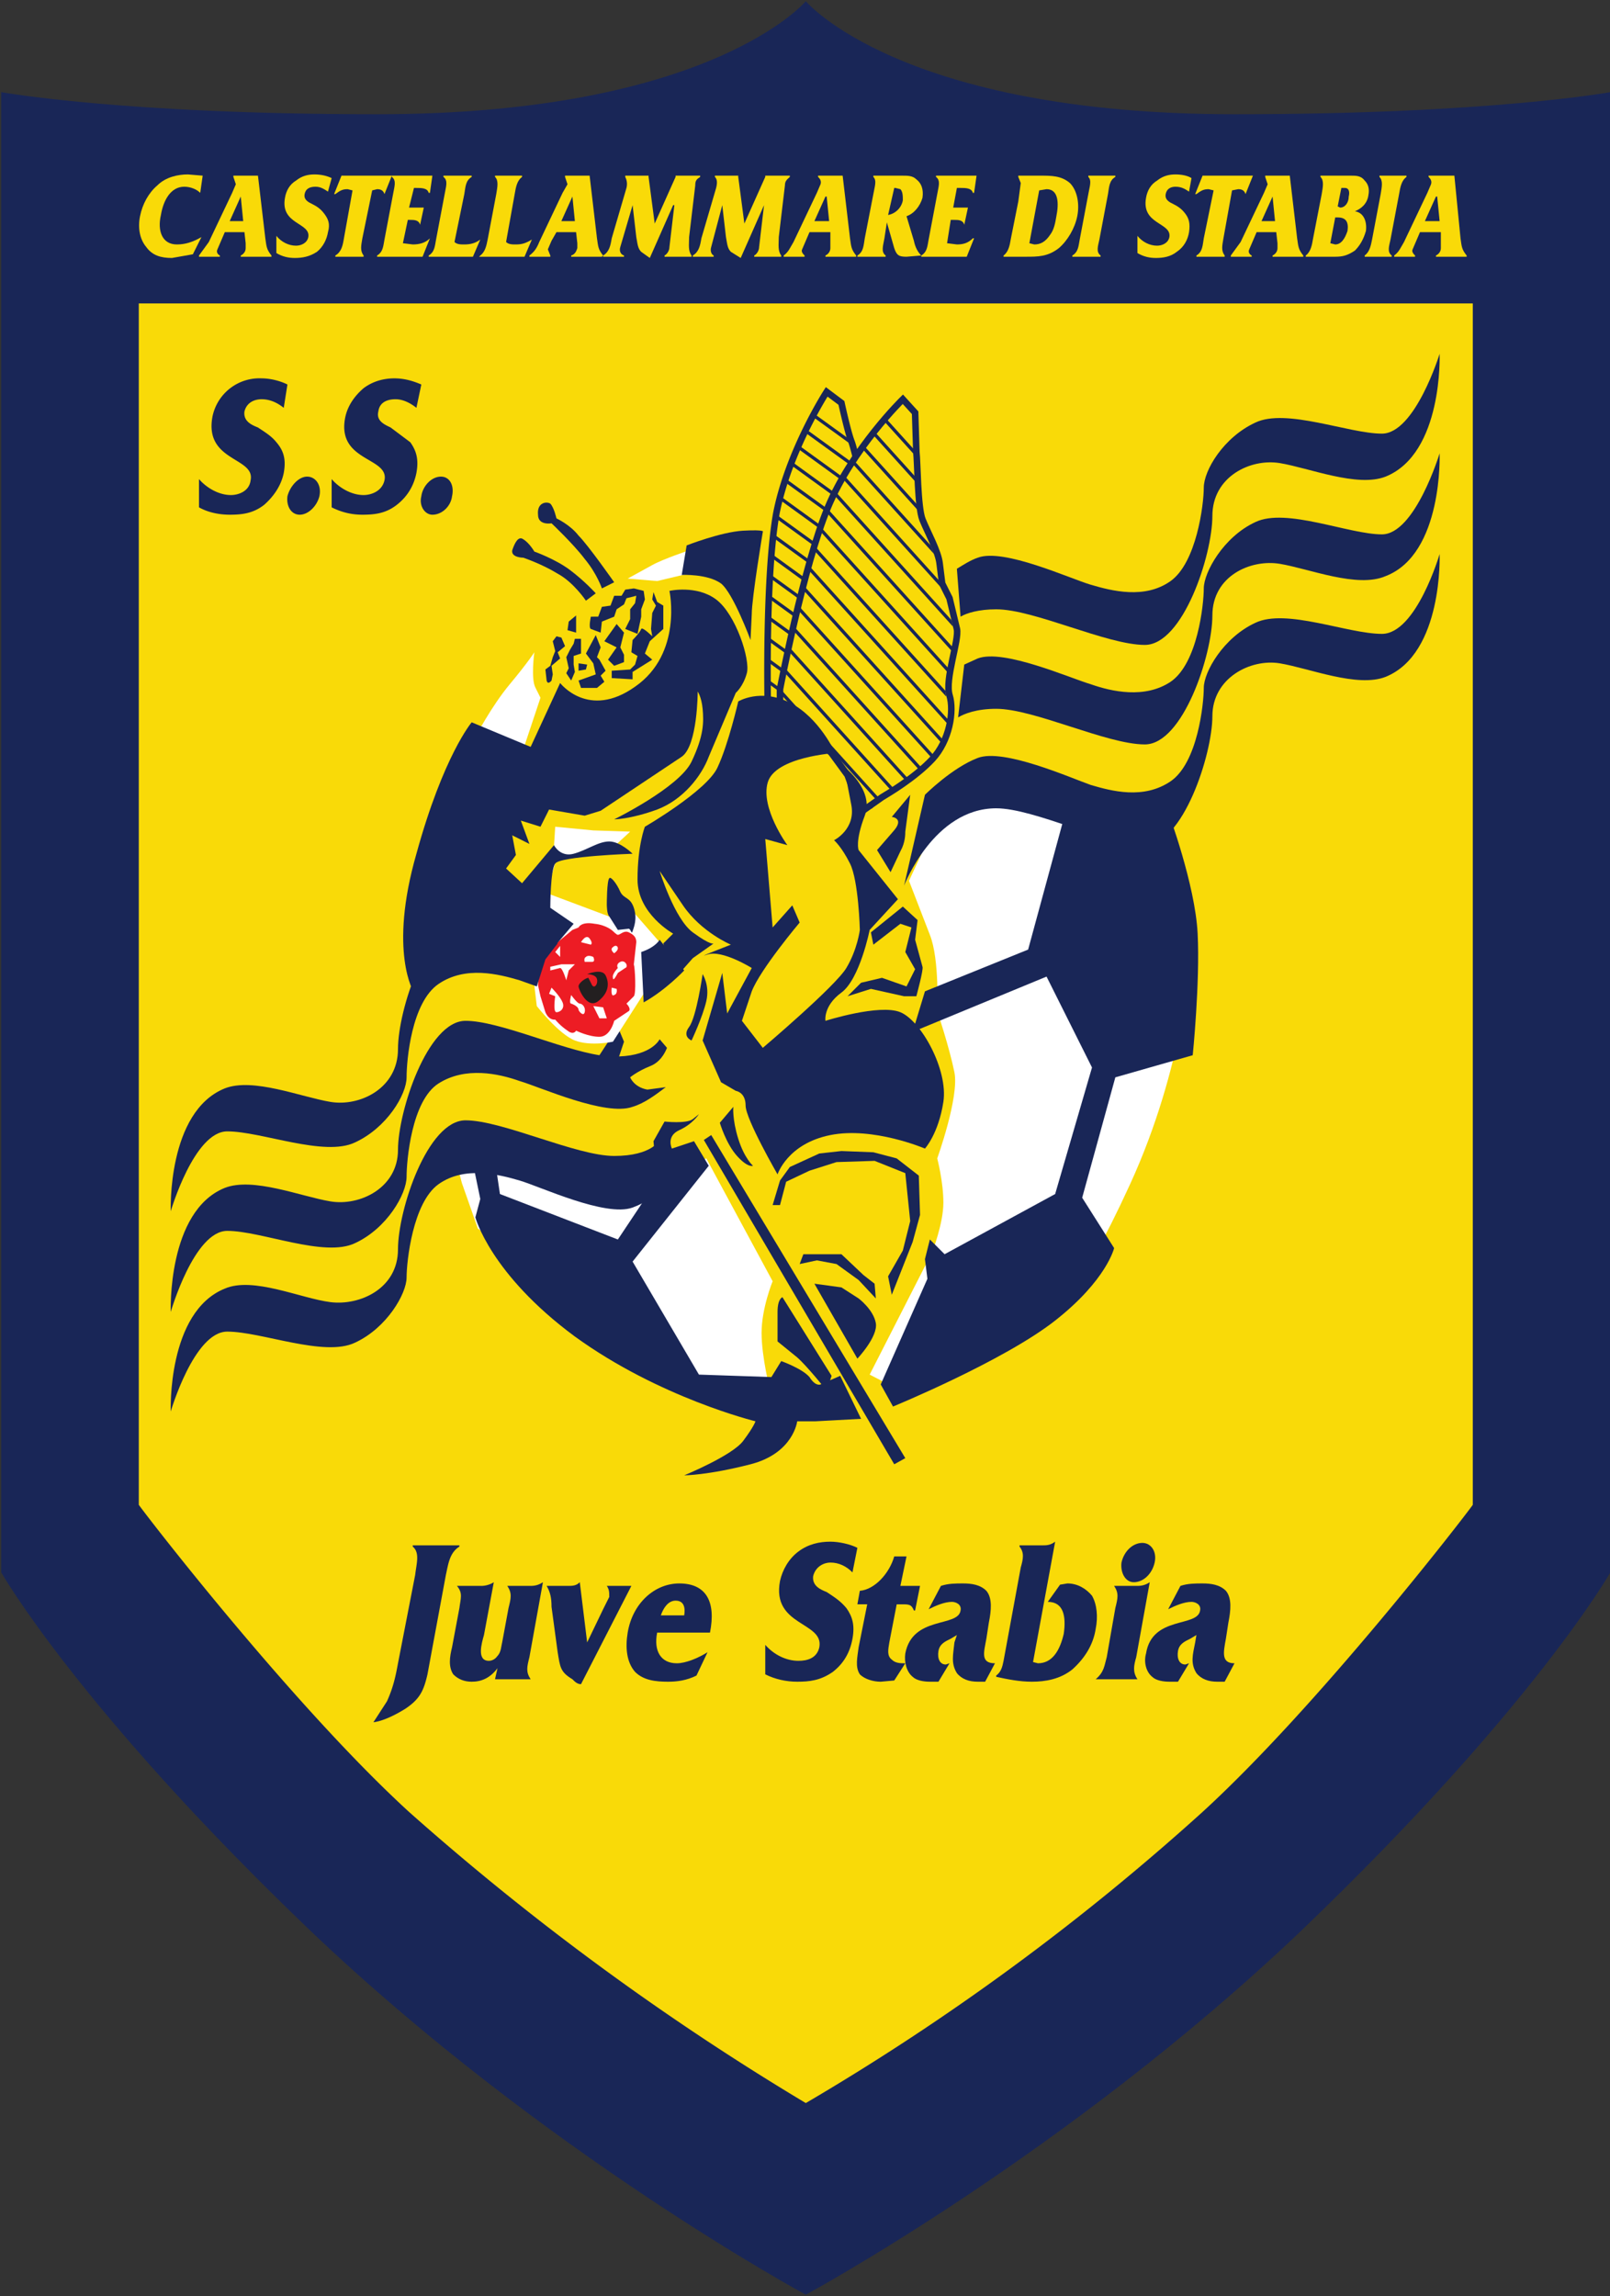 <svg height="1869.3" width="1310.7" xmlns="http://www.w3.org/2000/svg" xmlns:xlink="http://www.w3.org/1999/xlink"><rect width="100%" height="100%" fill="#333333" stroke="none"/><clipPath id="a"><path d="m4689 9739s-19 763 53 1146c72 384 307 746 307 746l91-68s37-176 59-233c22-56 76-331 125-392s134-176 159-248l39-109 58-80s60-115 83-176c24-62-10-314 41-406 50-91 63-273-17-402s-225-263-256-289-103-114-103-114l-130 202-178 162-310 164z"/></clipPath><clipPath id="b"><path d="m4765 9810s140 750 290 1110 455 665 455 665l75-85s0-180 10-240 5-340 40-410 95-200 105-275l15-115 40-90s35-125 45-190-75-305-45-405 5-280-100-390-275-210-310-230-125-90-125-90l-85 225-140 195-270 225z"/></clipPath><path d="m656 1868s-213-115-403-296c-189-181-252-292-252-292v-1205s98 18 306 18c272 0 349-92 349-92s77 92 349 92c208 0 306-18 306-18v1205s-63 111-252 292c-190 181-403 296-403 296" fill="#192657"/><path d="m1199 247v978c-7 10-126 164-220 250a1962 1962 0 0 1 -323 237 2146 2146 0 0 1 -323-237c-94-86-213-240-220-250v-978z" fill="#f9da08"/><path d="m625 571s-2-102 7-153c10-51 41-99 41-99l12 9s5 23 8 31c3 7 10 44 17 52a134 134 0 0 1 26 48l8 10 11 24c3 8-1 42 5 54 7 12 9 36-2 53-10 18-30 35-34 39l-14 15-17-27-24-21-41-22z" fill="#f9da08"/><g clip-path="url(#a)" fill="none" stroke="#192657" stroke-miterlimit="3.9" stroke-width="20" transform="matrix(.133 0 0 -.133 0 1869)"><path d="m4982 11509 1354-980m-1411 891 1353-980m-1411 891 1353-980m-1411 891 1353-980m-1411 891 1354-980m-1412 891 1354-980m-1411 891 1353-980m-1411 891 1353-980m-1411 892 1353-981m-1411 892 1354-981m-1411 892 1353-980m-1411 891 1353-980m-1411 891 1353-980m-1411 891 1354-980m-1411 891 1353-980m-1411 891 1353-980"/></g><path d="m625 571s-2-102 7-153c10-51 41-99 41-99l12 9s5 23 8 31c3 7 10 44 17 52a134 134 0 0 1 26 48l8 10 11 24c3 8-1 42 5 54 7 12 9 36-2 53-10 18-30 35-34 39l-14 15-17-27-24-21-41-22z" fill="none" stroke="#192657" stroke-miterlimit="3.9" stroke-width="5.333"/><path d="m635 561s19-100 39-148 61-88 61-88l10 11 1 32c1 8 1 45 5 55s13 26 14 36l2 16 6 12 6 25c2 9-10 41-6 54s0 37-14 52-36 28-41 31l-17 12-11-30-19-26-36-30z" fill="#f9da08"/><g clip-path="url(#b)" fill="none" stroke="#192657" stroke-miterlimit="3.9" stroke-width="20" transform="matrix(.133 0 0 -.133 0 1869)"><path d="m5420 11480 1120-1240m-1195 1165 1120-1240m-1195 1165 1120-1240m-1195 1165 1120-1240m-1195 1165 1120-1240m-1195 1165 1120-1240m-1195 1165 1120-1240m-1195 1165 1120-1240m-1195 1165 1120-1240m-1195 1165 1120-1240m-1195 1165 1120-1240m-1195 1165 1120-1240m-1195 1165 1120-1240m-1195 1165 1120-1240m-1195 1165 1120-1240m-1195 1165 1120-1240"/></g><path d="m635 561s19-100 39-148 61-88 61-88l10 11 1 32c1 8 1 45 5 55s13 26 14 36l2 16 6 12 6 25c2 9-10 41-6 54s0 37-14 52-36 28-41 31l-17 12-11-30-19-26-36-30z" fill="none" stroke="#192657" stroke-miterlimit="3.9" stroke-width="5.333"/><path d="m969 780s-5 88-49 184-57 93-57 93l-128 76-27-14 51-100s9-23 9-40-5-36-5-36 18-50 14-70-14-50-14-50 2-42-6-62l-17-44 27-58s25-12 50-12 106 10 106 10l24 16zm-408-332s-21 7-30 12l-20 11 24 2 42-10zm-172 552-13-37-7-27h63l60 19 37 8 46-20 54 100s-9 22-9 42 7 47 7 47l-90-5s-47-43-52-50c-4-6-96-77-96-77" fill="#fff"/><g fill="#f9da08"><path d="m165 143-12-1c-8 0-18 2-25 9-7 6-12 15-14 25s0 19 5 25c5 7 12 9 21 9l17-3 7-14c-7 4-13 6-20 6-12 0-16-11-13-24 2-12 8-23 19-23 5 0 10 2 13 5z"/><path d="m199 189 1 9v4c0 3-2 5-4 6v1h25v-1c-4-5-4-7-5-14l-6-51h-20v1l2 6-3 7-19 40-8 11v1h17v-1c-2-1-3-3-2-5l3-7 3-7zm-1-9h-11l9-20z" fill-rule="evenodd"/><path d="m225 206c5 3 10 4 15 4 6 0 12-1 18-5 5-4 8-10 9-16 2-7 0-11-3-15s-6-6-10-8c-2-1-7-3-6-8s5-6 9-6 7 2 10 4l3-11c-4-2-9-3-14-3s-10 1-15 5c-5 3-8 8-9 14-4 22 21 20 19 32-1 5-6 7-10 7-6 0-12-3-16-8z"/><path d="m303 155 4-1c3 0 5 1 6 4l6-15h-41l-6 15h1c4-3 6-4 10-4l4 1-7 39c-1 6-2 11-7 14v1h23v-1c-3-4-2-8-1-14zm29 24h2c3 0 7 0 8 4l3-14h-1-11l4-16h2c4 0 9 0 10 4h1l2-14h-33v1c4 3 2 8 1 14l-7 37c-1 5-1 10-6 13v1h37l6-15c-4 4-9 5-14 5l-8-1z" fill-rule="evenodd"/><path d="m378 158c1-6 1-11 6-14v-1h-23v1c4 3 2 8 1 14l-7 37c-1 5-1 10-6 13v1h36l6-14c-4 3-8 4-13 4-3 0-6 0-8-2zm41 0c1-6 2-11 6-14v-1h-22v1c3 3 2 8 1 14l-7 37c-1 5-2 10-6 13l-1 1h37l6-14c-5 3-8 4-13 4-3 0-6 0-8-2z"/><path d="m469 189 1 9v4c-1 3-2 5-5 6v1h25l1-1c-4-5-4-7-5-14l-6-51h-20v1l2 6-4 7-19 40c-2 5-4 8-8 11v1h17v-1l-2-5 3-7 4-7zm-1-9h-11l9-20z" fill-rule="evenodd"/><path d="m533 182-5-38v-1h-19v1c1 2 2 5 1 9l-12 41c-1 6-2 11-7 14v1h17v-1c-3-1-4-4-3-7l10-34 3 26c1 5 1 9 4 12l7 5 19-43h1l-4 34c0 3-2 6-4 7v1h22v-1c-3-4-2-9-2-15l5-42c0-4 1-5 4-7v-1h-20v1zm73 0-5-38v-1h-19v1c2 2 2 5 1 9l-12 41c-1 6-2 11-7 14v1h17v-1c-2-1-3-4-2-7l9-34 3 26c1 5 1 9 4 12l8 5 19-43-4 34c0 3-2 6-4 7v1h22v-1c-3-4-2-9-2-15l5-42c0-4 2-5 4-7v-1h-20v1z"/><path d="m676 189v13c0 3-2 5-4 6v1h25v-1c-4-5-4-7-5-14l-6-51h-20v1c1 1 3 3 2 6l-3 7-19 40c-3 5-4 8-8 11v1h17v-1c-1-1-3-3-2-5l3-7 3-7zm-1-9h-12l9-20h1zm47 1 6 21c2 6 4 7 10 7l12-1c-3-3-5-7-6-12l-6-20c6-2 11-8 13-15 1-7-1-12-5-15-3-3-7-3-11-3h-24v1c3 3 1 8 0 14l-7 36c-1 6-1 11-6 14v1h23v-1c-4-3-2-8-1-14zm7-28 4 1c2 2 2 6 2 9-1 6-6 11-12 12l5-22zm45 26h3c3 0 7 0 8 4l3-14h-12l3-16h3c4 0 9 0 10 4h1l2-14h-33v1c4 3 2 8 1 14l-7 37c-1 5-1 10-6 13v1h37l6-15h-1c-4 4-8 5-13 5l-8-1zm49 15c-1 6-2 11-6 14v1h18c10 0 18 0 27-7 7-6 13-16 15-26s0-21-6-27c-7-6-15-6-24-6h-18v1l2 5-2 15zm23-39 6-1c10 0 10 12 8 22-1 6-2 11-5 15-4 6-8 8-13 8l-4-1z" fill-rule="evenodd"/><path d="m902 158c1-6 1-11 6-14v-1h-22v1c3 3 1 8 0 14l-7 37c-1 5-1 10-6 13v1h23v-1c-4-3-2-8-1-13zm24 48c5 3 10 4 15 4 6 0 12-1 17-5 6-4 9-10 10-16 1-7 0-11-3-15s-6-6-10-8c-2-1-7-3-6-8s5-6 8-6c5 0 8 2 11 4l2-11c-3-2-8-3-13-3s-10 1-15 5c-5 3-8 8-9 14-4 22 21 20 19 32-1 5-6 7-10 7-6 0-12-3-16-8z"/><path d="m1003 155 5-1c3 0 5 1 6 4l6-15h-41l-6 15h1c4-3 6-4 10-4l4 1-8 39c-1 6-1 11-6 14v1h23v-1c-3-4-2-8-1-14zm36 34 1 9v4c0 3-2 5-4 6v1h25v-1c-4-5-4-7-5-14l-6-51h-20v1l2 6-3 7-19 40-8 11v1h17v-1c-2-1-3-3-2-5l3-7 3-7zm-1-9h-11l9-20zm37-37v1c3 3 2 8 1 14l-7 36c-1 6-2 11-6 14v1h24c6 0 10-1 16-5 4-4 7-9 9-16 1-8-2-15-9-16 5-2 10-6 11-13 1-5 0-9-3-12-3-4-7-4-11-4zm17 10h3c3 0 4 3 3 7 0 5-3 9-7 9l-2-1zm-5 24h2c7 0 9 4 8 11-2 6-5 11-10 11l-4-1z" fill-rule="evenodd"/><path d="m1139 158c1-6 2-11 6-14v-1h-22v1c3 3 2 8 1 14l-7 37c-1 5-2 10-6 13v1h22v-1c-4-3-2-8-1-13z"/><path d="m1173 189v13c0 3-2 5-4 6v1h25v-1c-4-5-4-7-5-14l-5-51h-21v1c1 1 3 3 2 6l-3 7-19 40c-3 5-4 8-8 11v1h17v-1c-1-1-3-3-2-5l3-7 3-7zm-1-9h-12l9-20h1z" fill-rule="evenodd"/></g><g fill="#192657"><path d="m162 413c7 4 16 6 25 6 10 0 19-1 28-8 8-7 14-16 16-26 2-11 0-18-6-25-4-5-9-8-15-12-5-2-12-5-11-13 2-8 9-10 14-10 7 0 13 3 18 7l3-19c-6-3-14-5-21-5a39 39 0 0 0 -40 31c-7 37 35 33 31 52-1 9-10 12-16 12-10 0-20-6-26-13zm82 6c7 0 14-7 16-15 2-9-3-16-10-16s-14 8-16 16c-1 8 3 15 10 15m26-6c8 4 16 6 25 6 10 0 19-1 28-8s14-16 16-26c2-11 0-18-5-25l-16-12c-4-2-12-5-10-13 1-8 8-10 14-10s12 3 17 7l4-19c-7-3-14-5-22-5s-17 2-25 8c-7 6-13 14-15 24-7 36 36 32 32 51-2 9-11 12-17 12-10 0-20-6-26-13zm82 6c8 0 15-7 16-15 2-9-2-16-9-16-8 0-15 8-16 16-2 8 3 15 9 15m-28 935c-2 11-4 20-9 31l-11 17c8-1 18-6 26-11 12-8 15-15 18-28l15-81c2-9 3-18 11-23v-1h-38v1c6 5 3 14 2 23z"/><path d="m402 1288c-3 2-7 3-10 3h-20c5 6 3 10 2 18l-6 32c-2 8-3 16 1 22 4 4 9 6 15 6 8 0 15-3 21-11l-2 9h29c-4-6-3-10-1-18l11-61c-3 2-6 3-10 3h-19c4 6 3 10 1 18l-5 27c-1 4-1 9-4 12-2 3-5 4-7 4-10 0-6-14-4-21z" fill-rule="evenodd"/><path d="m478 1337-6-49c-3 3-6 3-10 3h-17c3 5 4 10 4 17l5 37c2 12 2 16 12 22 2 2 4 4 7 4l41-80h-20c2 3 2 5 2 9l-5 10z"/><path d="m576 1345c-8 5-18 9-25 9-13 0-19-10-16-25h43c5-25-3-40-25-40-20 0-38 16-42 40-2 12-1 24 6 32 7 7 17 8 27 8 7 0 15-1 23-5zm-38-30c2-6 6-12 12-12 7 0 8 6 7 12z" fill-rule="evenodd"/><path d="m623 1363c8 4 17 6 26 6 10 0 19-1 29-8 9-7 14-16 16-27s0-18-5-25c-5-6-10-9-16-13-5-2-12-5-11-13 2-8 9-11 14-11 7 0 13 3 18 8l4-20c-6-3-15-5-22-5-9 0-18 2-26 8s-13 15-15 24c-7 37 36 33 32 54-2 9-10 11-17 11-10 0-20-5-27-13zm76-22c-1 8-3 16 1 22 4 4 11 6 17 6l11-1 9-14c-4 0-8 0-11-3-4-3-3-8-2-14l6-31h4c6 0 8 0 10 5h1l4-20h-16l5-24h-10c-4 14-16 27-28 28l-2 11h8z"/><path d="m810 1354c-12 0-9-9-7-20l2-13c2-10 3-20-2-26-5-5-12-6-19-6-6 0-12 0-18 2l-10 19c6-3 13-6 19-6 3 0 8 2 7 7-2 14-39 4-45 35-1 7 1 15 6 19 3 3 9 4 14 4h7l9-15-3 1c-5 0-7-5-6-11s6-8 10-10l5-3-2 6c-1 10-3 17 2 25 4 5 10 7 17 7h6zm49-99c-4 3-7 3-11 3h-18v1c4 5 3 10 1 17l-14 76c-1 5-2 9-6 12v1c9 2 19 4 29 4 11 0 23-2 33-10 10-9 17-20 19-33 2-10 1-20-3-27-5-6-12-10-20-10l-6 1-10 14c13 0 15 12 13 26-3 13-9 24-21 24l-4-1z"/><path d="m907 1291c4 6 3 10 1 18l-7 40c-2 7-2 12-9 18h34c-4-6-3-11-1-18l11-61c-3 2-6 3-10 3zm16-3c8 0 15-7 17-16s-3-16-10-16c-8 0-15 7-17 16-1 8 3 16 10 16" fill-rule="evenodd"/><path d="m1005 1354c-11 0-9-9-7-20l2-13c2-10 3-20-2-26-5-5-12-6-19-6-6 0-12 0-18 2l-10 19c6-3 13-6 19-6 3 0 8 2 7 7-2 14-39 4-44 35-2 7 0 15 5 19 3 3 9 4 14 4h7l9-15-3 1c-5 0-7-5-6-11s6-8 10-10l5-3-1 6c-2 10-4 17 1 25 4 5 10 7 17 7h6zm-866-205s19-65 46-65c28 0 79 21 104 9 26-12 42-40 42-53s5-61 26-76 49-8 66-3 70 30 92 22 42-30 42-30l-20-25s-6 13-37 13-91-29-121-29c-31 0-55 73-55 105s-31 46-55 43-63-21-86-11c-47 19-44 100-44 100m1033-861s3 81-44 100c-23 9-62-7-86-11s-55 11-55 43-24 105-55 105-90-29-121-29c-14 0-24 3-29 6l-3-39c5-3 11-7 17-9 21-8 75 17 92 22s44 12 65-3 27-62 27-76 16-41 42-53c25-12 76 9 103 9s47-65 47-65"/><path d="m1172 369s3 82-44 100c-23 10-62-6-86-10s-55 10-55 42-24 105-55 105-90-29-121-29c-16 0-26 4-31 7l5-43 11-5c21-8 75 16 92 21 17 6 44 12 65-2 22-15 27-63 27-76s16-42 42-54c25-12 76 10 103 10s47-66 47-66"/><path d="m1172 451s-19 65-47 65-78-21-103-9c-26 12-42 40-42 53s-5 61-27 76-48 8-65 3c-17-6-71-30-92-22s-43 30-43 30l-17 74s24-63 75-63c31 0 90 30 121 30s55-74 55-105 31-47 55-43 63 20 86 11c47-19 44-100 44-100m-617 17 4-24s28-11 46-12c19-1 16 1 16 1s-9 54-9 67l-1 21s-14-38-24-46c-11-8-32-7-32-7"/></g><path d="m435 531s-3 22 1 29l4 8-17 51-36-19s13-25 28-43 20-26 20-26" fill="#fff"/><path d="m139 1068s-3-82 44-101c23-9 62 7 86 11s55-11 55-42 24-105 55-105c27 0 77 23 109 28l15-23 5 12-4 12c27-1 33-14 33-14l6 7c-2 5-6 12-14 15-10 4-16 9-16 9s3 8 14 10l15-2c-8 6-17 13-27 16-22 8-75-16-92-21-17-6-44-12-66 2s-26 63-26 76c0 14-16 42-42 54-25 12-76-10-104-10-27 0-46 66-46 66" fill="#192657"/><path d="m532 929 9-16s18 2 23-2l5-4s-5 8-16 13-6 15-6 15l18-6 12 20-62 78 54 92 59 2 8-13s17 6 23 13c5 8 9 6 9 6l16-7 17 35-37 2h-15s-3 26-38 35-54 9-54 9 39-16 48-28 10-16 10-16-78-19-147-69c-69-51-81-97-81-97l4-15-6-29 18-2 4 27 96 37 32-48z" fill="#192657"/><path d="m573 928 6-4 158 263-9 5zm64 128 40 64-4 12s-16-20-24-27l-16-13v-24c0-11 4-12 4-12m43-443s-49 3-55 24 16 51 16 51l-18-5 6 72 16-18 6 14s-32 38-39 56l-8 24 17 22s59-50 68-65 11-31 11-31-1-40-8-54-13-19-13-19 18-9 14-29l-6-31s25 19 17 40-5 28-5 28l32 40-23 25s-8 40-23 51-13 23-13 23 44-14 61-7 39 47 35 73-15 38-15 38-42-18-77-11-43 32-43 32-26-45-26-56-8-12-8-12l-12-7-15-34 16-55 4 33 20-37s-24-15-36-11 19-8 19-8-24-10-39-32l-19-28s12 39 27 50 17 9 17 9l-17 12-15 17-9-29 8-8s-29-16-29-44 6-43 6-43 50-29 59-48 17-54 17-54 18-11 42 1 37 41 37 41" fill="#192657"/><path d="m572 793s-5 35-11 43 2 11 2 11 9-19 12-32-3-22-3-22m296-134-31 114-84 34-10 33 109-45 37 74-30 103-90 49-12-12-4 16 2 16-38 86 10 18s90-37 132-70 48-59 48-59l-26-41 27-98 63-18s6-59 4-99-24-99-24-99z" fill="#192657"/><path d="m452 673 31 3 30 1-13 12-20 6-27 4-8 28 56 21 16-4 27 31-20 34-25 39s-18 4-31-1-31-28-31-28l-5-42-9-46 28-42z" fill="#fff"/><path d="m473 767 8 2s2-1-1-5-7 3-7 3zm-17 3-4 5 4 4zm-8 17v3l8-2c2 0 5 10 5 10l2-8 5-5h-11zm1 17-2 5 5 2s-2 13 1 13 7-3 5-8-9-12-9-12zm16 6s-2 7 0 7c3 1 6 3 6 5 0 1 4 6 5 2s-2-7-4-7-7-7-7-7zm18 9 5 10h6l-3-9zm15-15s-1 8 2 6c3-1 2-5 2-5zm5-12 6-4c3-1 0-7-4-5s-2 5-2 5-5 5-4 8c0 4 4-4 4-4zm-3-16s3-2 3-4-2-3-4-1c-3 2 1 5 1 5zm-17 3s-4-2-6 0c-2 1-1 4-1 4h6c3 0 1-4 1-4zm-12-24s2-5 13-3c10 1 15 6 15 6s3 3 4 3c2 0 5-4 9-2s6 4 6 8l-2 18c1 3 2 24 0 26l-6 6s4 4 2 6l-12 8s-3 13-12 13-19-5-19-5-2 4-7 0c-6-4-10-9-10-9s-5 1-8-6l-4-13-2-9c0-1 2-20 4-23l12-12 12-10z" fill="#ed1c24" fill-rule="evenodd"/><path d="m478 793s7 0 8 4-2 8-4 5l-3-6c-2 0-8 4-8 7 0 2 7 19 16 12s9-15 6-21-15-1-15-1" fill="#231f20"/><path d="m384 588 48 20 24-52s23 30 61 3c39-27 28-78 28-78s22-5 38 7 28 49 25 60-9 16-9 16l-22 52c-6 16-21 35-42 43-22 8-35 8-35 8s53-26 63-47 10-32 9-43c-1-10-4-14-4-14s0 44-13 53l-66 44-13 4-29-5-7 14-16-5 7 19-14-7 3 16-8 11 13 12 26-31s5 10 16 7 20-10 29-10 19 10 19 10-59 2-63 8c-4 5-4 36-4 36l19 13-27 32-56-7-47 31s-21-33 2-113c22-80 45-107 45-107" fill="#192657"/><path d="m139 986s-3-81 44-100c23-9 62 7 86 11s55-11 55-43 24-105 55-105c18 0 48 11 75 19l-10 13-7 22-14-5c-17-5-44-12-66 3s-26 62-26 76-16 41-42 53c-25 12-76-9-104-9-27 0-46 65-46 65zm383-211c12-4 15-10 15-10l20 25s-15 16-33 26z" fill="#192657" fill-rule="evenodd"/><path d="m494 736c0 1 0 8 2 10l7 11 9-1c2 1 2 5 3 2s4-10 1-19-8-7-11-13c-3-7-8-13-9-11-2 2-2 21-2 21m220-44 11 18 8-17c4-7 4-14 4-16l4-30-15 18s11 1 1 12zm-3 77 22-17 9 3-5 20 8 14-7 14-20-7-17 4-11 11 19-6 27 6h10s6-22 5-24l-6-22 2-16-12-11-26 21zm-76 212 5-19 19-9 22-7 31-1 25 10 4 39-6 24-12 21 3 15 17-43 6-22-1-32-18-14-19-5-26-1-18 2-24 11-8 11-6 20z" fill="#192657"/><path d="m654 1021h31l18 17 9 7 1 12-14-15-18-13-16-3-14 3zm9 24 35 61s17-18 15-29-14-20-14-20l-14-9zm-50-96s-7-6-12-22-4-26-4-26l-11 13s5 17 14 27 13 8 13 8m-164-395s-3 4-4 0l-1-9 4-3 2-7 2-5-2-8 3-4 4 1 3 7-6 5 2 5-7 6 1 7zm13-41 7 2v-14l-6 5zm11 7v12l-6 2v7l1 6-3 7-4-6 2-4-2-9 3-6 3-5 1-4zm8-18s-2 9 0 10l8 3 1-9 10-4 2-6 6-4 2-5 8-2-1 6-4 5v8l-4 8 10 4 3-14v-6l3-8-1-7-8-2-7 1-3 5h-6l-3 8-7 1-3 8z" fill="#192657"/><path d="m531 488 3 5-3 6-1 13 1 6s-8-8-9-6c-1 3-7 9-7 9l-1 10 5 3-2 7-4 4-15 1v6l17 1v-6l16-10-6-5 4-10 11-10v-19l-5-3-3-8z" fill="#192657"/><path d="m495 537 5 5 8-3v-6l-3-6 3-12-6-7-10 14 10 5zm-7 0 5 9-4 4 3 5-6 5h-13l-2-6 14-5-2-9-6-8 8-15 4 10-3 8z" fill="#192657"/><path d="m478 541-1 4-6 1v-6zm-52-87s-10 0-9-6c2-6 5-12 9-9 5 3 9 10 9 10s17 6 29 15 21 19 21 19l-8 6s-10-15-23-22c-13-8-28-13-28-13m23-28s18 17 27 29c10 12 14 24 14 24l10-5s-21-30-29-38c-7-9-18-14-18-14s-2-9-5-12c-3-2-11-1-10 9 0 9 11 7 11 7" fill="#192657"/></svg>